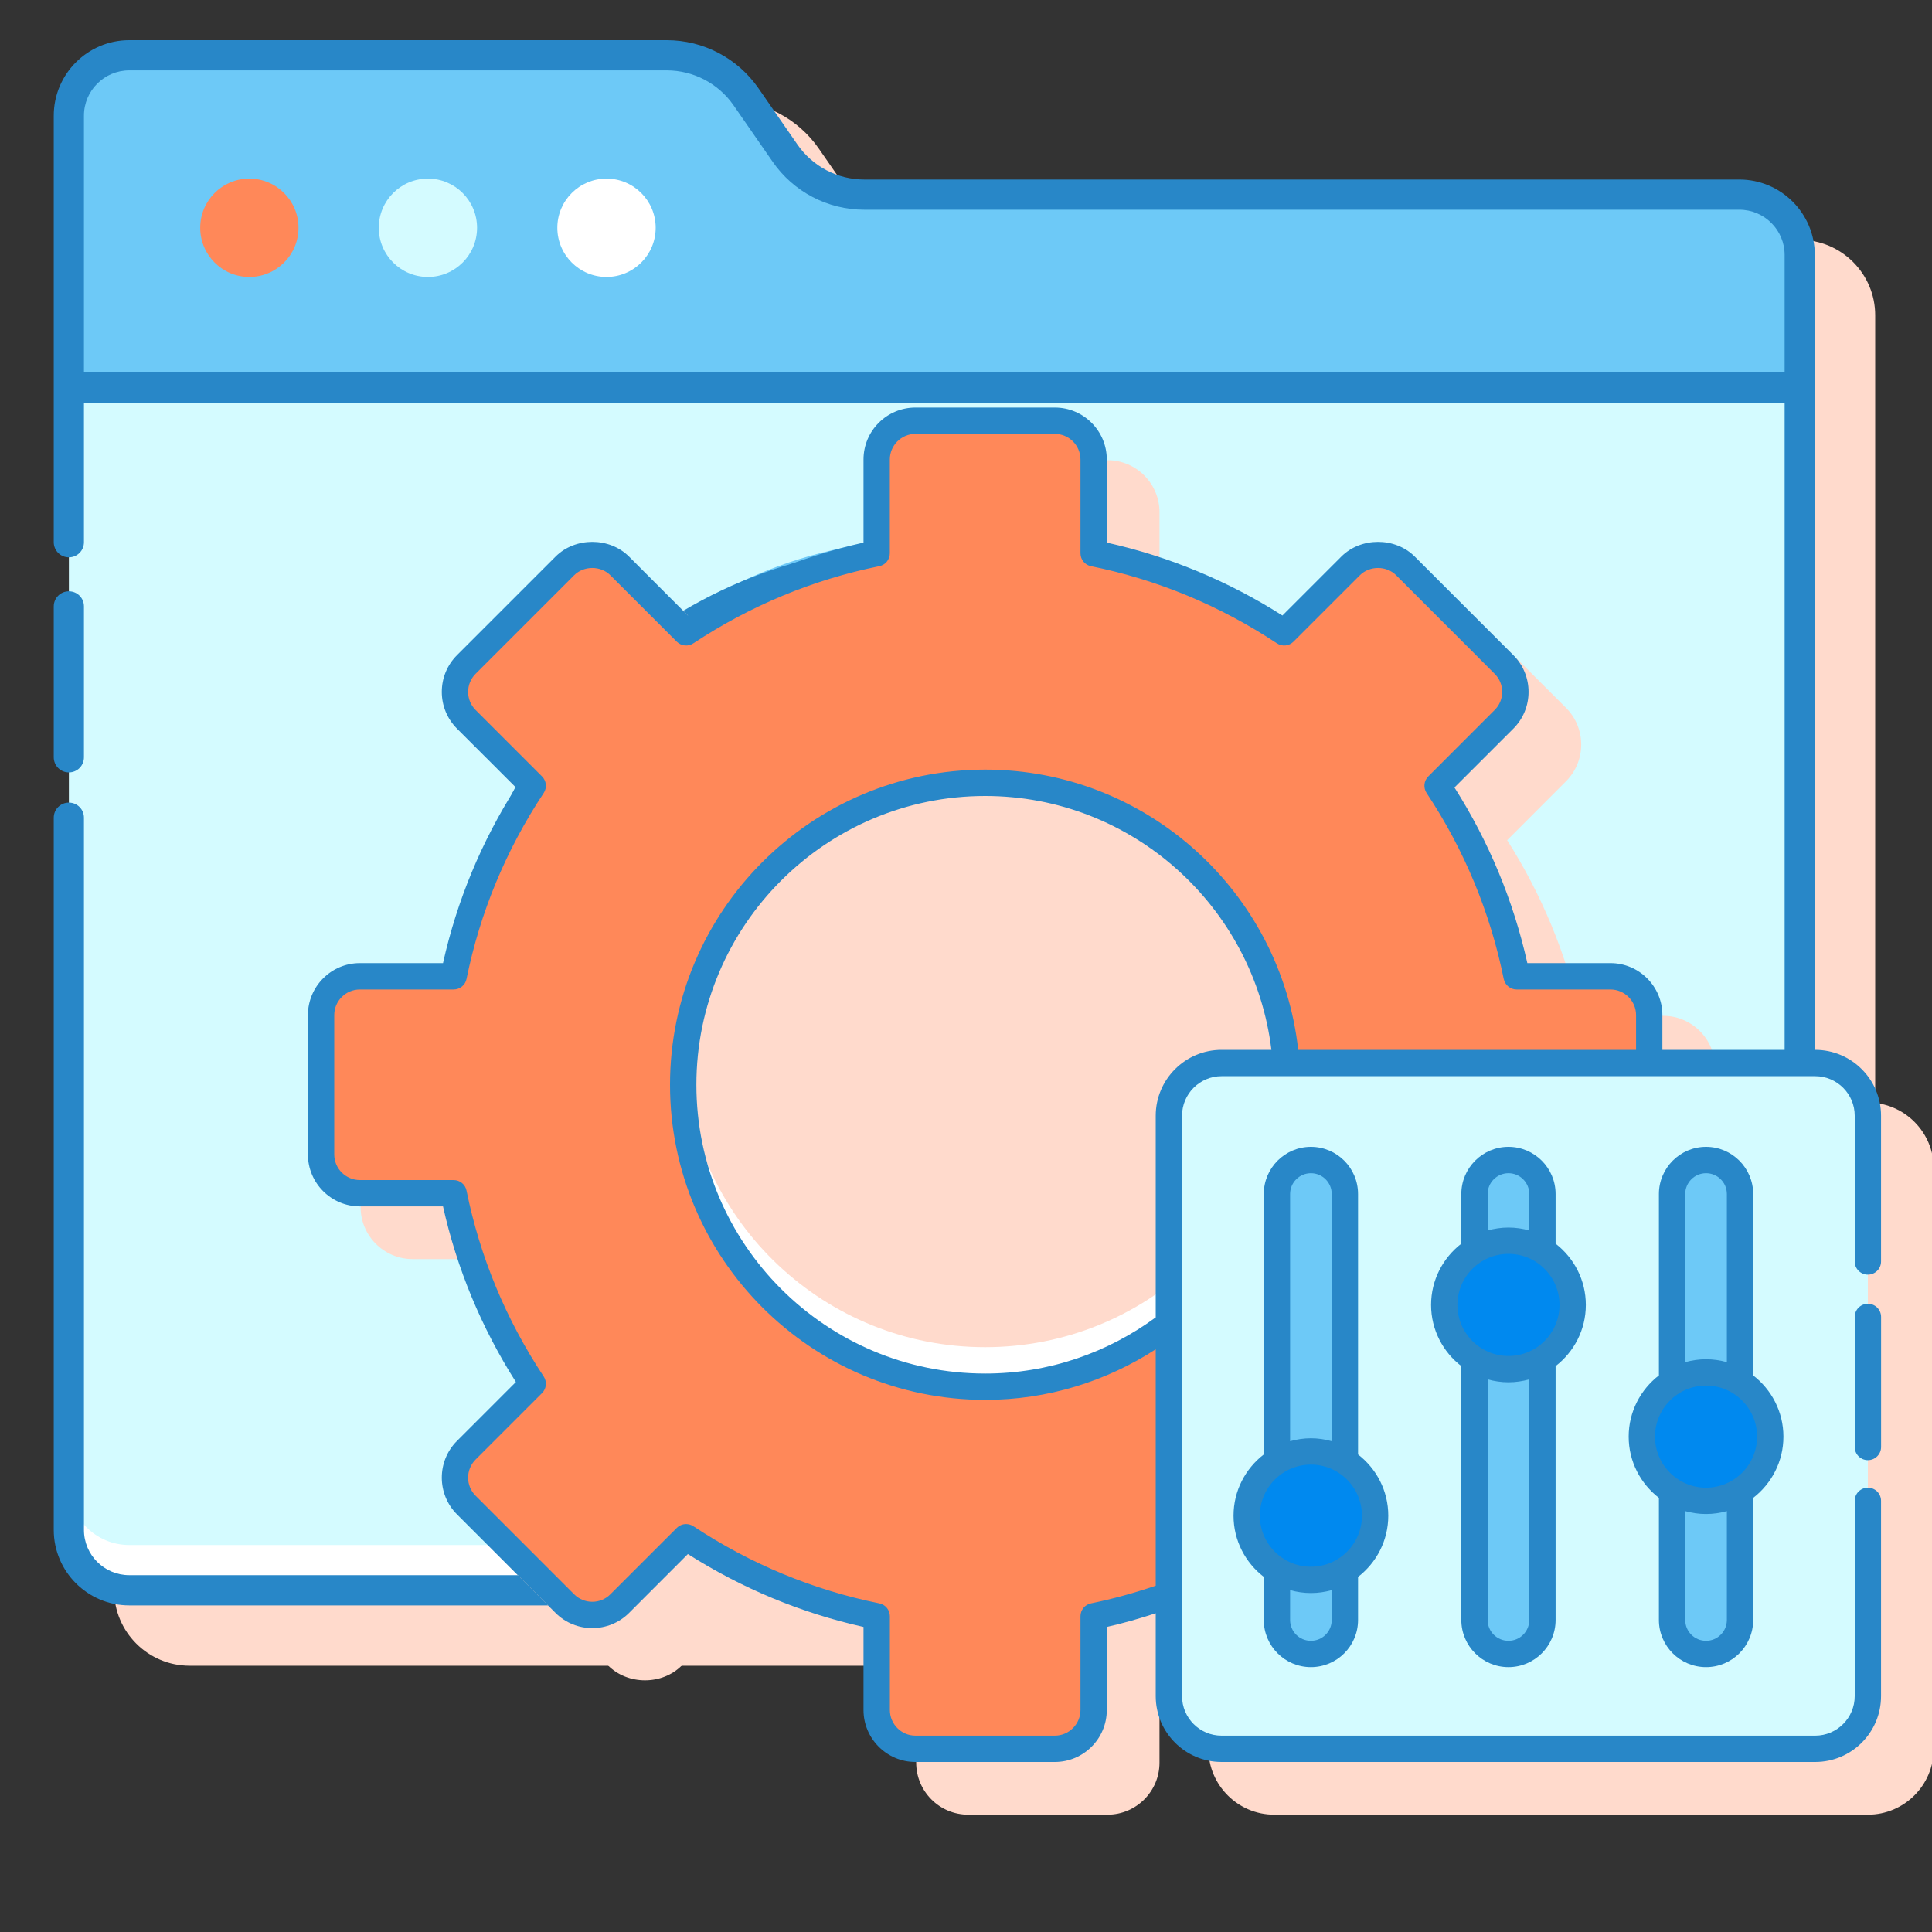 <svg width="40" height="40" viewBox="0 0 40 40" fill="none" xmlns="http://www.w3.org/2000/svg">
<rect x="0" y="0" width="40" height="40" fill="#333333" stroke="none"/>
<g clip-path="url(#clip0_22133_197773)">
<path d="M19.144 4.967H37.262C38.124 4.967 38.825 5.668 38.824 6.529V32.925C38.824 33.786 38.123 34.487 37.261 34.487H35.085L28.003 34.487H3.926C3.064 34.487 2.363 33.786 2.363 32.925V3.644C2.363 2.782 3.064 2.082 3.926 2.082H15.054C15.812 2.082 16.522 2.454 16.953 3.077L17.759 4.241C18.074 4.695 18.591 4.967 19.144 4.967Z" fill="#FFDACC"/>
<path d="M37.262 8.023H1.426V31.675C1.426 32.365 1.985 32.925 2.676 32.925H36.012C36.702 32.925 37.262 32.365 37.262 31.675V8.023Z" fill="#D4FBFF"/>
<path d="M36.012 31.988H2.676C1.985 31.988 1.426 31.428 1.426 30.738V31.675C1.426 32.366 1.985 32.925 2.676 32.925H36.012C36.702 32.925 37.262 32.366 37.262 31.675V30.738C37.262 31.428 36.702 31.988 36.012 31.988Z" fill="white"/>
<path d="M16.252 3.169L15.446 2.005C15.073 1.466 14.46 1.144 13.804 1.144H2.676C1.985 1.144 1.426 1.704 1.426 2.394V8.023H37.262V5.279C37.262 4.589 36.702 4.029 36.012 4.029H17.894C17.239 4.029 16.625 3.707 16.252 3.169Z" fill="#6DC9F7"/>
<path d="M12.557 5.734C13.119 5.734 13.575 5.278 13.575 4.716C13.575 4.154 13.119 3.698 12.557 3.698C11.995 3.698 11.539 4.154 11.539 4.716C11.539 5.278 11.995 5.734 12.557 5.734Z" fill="white"/>
<path d="M8.86 5.734C9.422 5.734 9.877 5.278 9.877 4.716C9.877 4.154 9.422 3.698 8.86 3.698C8.297 3.698 7.842 4.154 7.842 4.716C7.842 5.278 8.297 5.734 8.86 5.734Z" fill="#D4FBFF"/>
<path d="M5.162 5.734C5.724 5.734 6.18 5.278 6.18 4.716C6.18 4.154 5.724 3.698 5.162 3.698C4.6 3.698 4.145 4.154 4.145 4.716C4.145 5.278 4.6 5.734 5.162 5.734Z" fill="#FF8859"/>
<path d="M19.344 29.901C24.521 29.901 28.719 25.703 28.719 20.526C28.719 15.348 24.521 11.151 19.344 11.151C14.166 11.151 9.969 15.348 9.969 20.526C9.969 25.703 14.166 29.901 19.344 29.901Z" fill="#6DC9F7"/>
<path d="M1.426 15.992C1.599 15.992 1.738 15.852 1.738 15.679V12.554C1.738 12.381 1.599 12.242 1.426 12.242C1.253 12.242 1.113 12.381 1.113 12.554V15.679C1.113 15.852 1.253 15.992 1.426 15.992Z" fill="#2887C8"/>
<path d="M36.012 3.717H17.894C17.341 3.717 16.823 3.446 16.509 2.991L15.703 1.827C15.271 1.204 14.562 0.832 13.804 0.832H2.676C1.814 0.832 1.113 1.533 1.113 2.394V11.226C1.113 11.399 1.253 11.539 1.426 11.539C1.599 11.539 1.738 11.399 1.738 11.226V8.336H36.949V31.675C36.949 32.192 36.529 32.613 36.012 32.613H33.416L32.463 31.197L35.607 30.575C35.732 30.55 35.829 30.452 35.853 30.328C35.878 30.203 35.824 30.076 35.718 30.007L27.966 24.927C28.644 23.605 29.031 22.11 29.031 20.526C29.031 15.184 24.686 11.25 19.344 11.25C14.002 11.25 9.656 15.184 9.656 20.526C9.656 25.867 14.002 30.213 19.344 30.213C21.773 30.213 23.994 29.311 25.696 27.829L26.631 32.612H2.676C2.159 32.612 1.738 32.192 1.738 31.675V16.929C1.738 16.756 1.599 16.617 1.426 16.617C1.253 16.617 1.113 16.756 1.113 16.929V31.675C1.113 32.537 1.814 33.238 2.676 33.238H26.753L27.236 35.708C27.261 35.833 27.358 35.93 27.483 35.955C27.607 35.98 27.735 35.926 27.804 35.82L29.505 33.237H29.629L32.473 37.155C32.519 37.224 32.591 36.646 32.672 36.662C32.692 36.666 32.712 36.355 32.732 36.668C32.794 36.668 32.855 37.275 32.906 37.24L35.285 35.954C35.428 35.857 35.466 35.663 35.37 35.52L33.835 33.237H36.011C36.873 33.237 37.574 32.536 37.574 31.675V5.279C37.574 4.418 36.873 3.717 36.012 3.717ZM25.331 23.2C25.226 23.131 25.09 23.131 24.986 23.202C24.882 23.272 24.829 23.398 24.854 23.521L25.192 25.253C24.765 25.087 24.314 24.94 23.841 24.813C24.14 23.614 24.315 22.27 24.338 20.838H28.397C28.351 22.18 28.012 23.449 27.442 24.582L25.331 23.2ZM10.289 20.838H14.35C14.373 22.269 14.547 23.61 14.845 24.809C13.805 25.088 12.864 25.464 12.071 25.927C11.006 24.495 10.354 22.74 10.289 20.838ZM12.071 15.125C12.864 15.588 13.805 15.964 14.845 16.243C14.547 17.441 14.373 18.783 14.35 20.213H10.289C10.354 18.311 11.006 16.556 12.071 15.125ZM28.399 20.213H24.337C24.315 18.783 24.14 17.441 23.842 16.243C24.883 15.964 25.823 15.588 26.616 15.125C27.682 16.556 28.334 18.311 28.399 20.213ZM23.715 20.213H19.656V16.802C20.903 16.782 22.108 16.642 23.219 16.395C23.514 17.554 23.691 18.851 23.715 20.213ZM19.656 16.177V11.49C21.071 11.709 22.324 13.393 23.052 15.793C21.995 16.026 20.847 16.158 19.656 16.177ZM19.031 11.49V16.177C17.841 16.158 16.693 16.025 15.636 15.793C16.364 13.393 17.617 11.709 19.031 11.49ZM19.031 16.802V20.213H14.973C14.997 18.851 15.174 17.554 15.469 16.395C16.58 16.642 17.785 16.782 19.031 16.802ZM14.973 20.838H19.031V24.249C17.785 24.269 16.58 24.41 15.469 24.657C15.174 23.498 14.996 22.201 14.973 20.838ZM19.031 24.874V29.561C17.617 29.343 16.364 27.659 15.636 25.258C16.693 25.026 17.841 24.894 19.031 24.874ZM19.656 29.561V24.877C20.847 24.897 21.994 25.029 23.05 25.262C22.322 27.66 21.07 29.343 19.656 29.561ZM19.656 24.252V20.838H23.715C23.691 22.202 23.514 23.5 23.218 24.66C22.107 24.412 20.903 24.272 19.656 24.252ZM26.22 14.632C25.49 15.047 24.629 15.387 23.678 15.641C23.167 13.914 22.389 12.54 21.445 11.712C23.334 12.162 24.994 13.204 26.22 14.632ZM17.243 11.712C16.298 12.54 15.521 13.914 15.009 15.641C14.059 15.387 13.198 15.047 12.468 14.632C13.694 13.204 15.354 12.162 17.243 11.712ZM12.468 26.419C13.198 26.004 14.059 25.665 15.009 25.41C15.521 27.138 16.299 28.512 17.243 29.34C15.354 28.89 13.694 27.847 12.468 26.419ZM21.446 29.339C22.39 28.512 23.166 27.139 23.678 25.413C24.27 25.572 24.824 25.766 25.336 25.988L25.556 27.114C24.421 28.184 23.012 28.965 21.446 29.339ZM32.817 36.859L29.823 32.405C29.765 32.319 29.668 32.267 29.564 32.267C29.563 32.267 29.563 32.267 29.562 32.267C29.457 32.268 29.36 32.321 29.303 32.408L27.703 34.837L25.609 24.129L34.735 30.11L31.881 30.674C31.779 30.694 31.693 30.765 31.653 30.861C31.613 30.958 31.624 31.068 31.683 31.155L34.677 35.609L32.817 36.859ZM1.738 2.394C1.738 1.877 2.159 1.457 2.676 1.457H13.804C14.357 1.457 14.874 1.728 15.189 2.182L15.995 3.346C16.426 3.97 17.136 4.342 17.894 4.342H36.012C36.529 4.342 36.949 4.762 36.949 5.279V7.711H1.738V2.394Z" fill="#2887C8"/>
<path d="M38.673 22.827H35.509V22.107C35.509 21.514 35.026 21.031 34.433 21.031H32.712C32.424 19.74 31.917 18.518 31.204 17.395L32.422 16.176C32.842 15.757 32.842 15.074 32.422 14.655L30.382 12.615C29.963 12.195 29.28 12.195 28.86 12.615L27.642 13.834C26.519 13.12 25.297 12.613 24.006 12.325V10.604C24.006 10.011 23.523 9.528 22.93 9.528H20.045C19.452 9.528 18.969 10.011 18.969 10.604V12.325C17.677 12.614 16.456 13.12 15.333 13.834L14.114 12.615C13.708 12.209 12.999 12.209 12.592 12.615L10.553 14.655C10.349 14.858 10.237 15.128 10.237 15.416C10.237 15.703 10.349 15.973 10.553 16.176L11.771 17.395C11.058 18.519 10.551 19.74 10.263 21.031H8.542C7.949 21.031 7.466 21.514 7.466 22.107V24.992C7.466 25.585 7.949 26.068 8.542 26.068H10.263C10.551 27.36 11.058 28.581 11.771 29.704L10.553 30.923C10.349 31.126 10.237 31.396 10.237 31.683C10.237 31.971 10.349 32.241 10.553 32.444L12.592 34.484C12.999 34.891 13.708 34.891 14.114 34.484L15.333 33.265C16.456 33.979 17.677 34.486 18.969 34.774V36.495C18.969 37.089 19.452 37.571 20.045 37.571H22.93C23.523 37.571 24.006 37.088 24.006 36.495V34.774C24.349 34.698 24.686 34.605 25.019 34.498V36.207C25.019 36.959 25.63 37.571 26.382 37.571H38.673C39.425 37.571 40.036 36.959 40.036 36.207V24.19C40.036 23.438 39.424 22.827 38.673 22.827Z" fill="#FFDACC"/>
<path d="M20.396 28.71C23.849 28.71 26.648 25.912 26.648 22.459C26.648 19.006 23.849 16.207 20.396 16.207C16.944 16.207 14.145 19.006 14.145 22.459C14.145 25.912 16.944 28.71 20.396 28.71Z" fill="#FFDACC"/>
<path d="M20.396 27.892C17.081 27.892 14.37 25.312 14.159 22.05C14.15 22.185 14.145 22.321 14.145 22.459C14.145 25.911 16.943 28.71 20.396 28.71C23.849 28.71 26.648 25.912 26.648 22.459C26.648 22.321 26.642 22.185 26.633 22.05C26.422 25.312 23.711 27.892 20.396 27.892Z" fill="white"/>
<path d="M7.451 24.705H9.392C9.683 26.138 10.249 27.471 11.029 28.65L9.654 30.025C9.34 30.338 9.34 30.847 9.654 31.161L11.694 33.2C12.008 33.514 12.517 33.514 12.83 33.2L14.205 31.826C15.384 32.606 16.717 33.172 18.15 33.463V35.404C18.15 35.848 18.51 36.207 18.954 36.207H21.839C22.282 36.207 22.642 35.848 22.642 35.404V33.463C24.076 33.172 25.409 32.606 26.587 31.826L27.962 33.2C28.276 33.514 28.785 33.514 29.098 33.2L31.138 31.161C31.452 30.847 31.452 30.338 31.138 30.025L29.763 28.65C30.544 27.471 31.109 26.138 31.4 24.705H33.342C33.785 24.705 34.145 24.345 34.145 23.901V21.017C34.145 20.573 33.785 20.213 33.342 20.213H31.4C31.109 18.78 30.544 17.446 29.763 16.268L31.138 14.893C31.452 14.579 31.452 14.071 31.138 13.757L29.098 11.717C28.784 11.403 28.276 11.403 27.962 11.717L26.587 13.092C25.409 12.311 24.075 11.746 22.642 11.455V9.513C22.642 9.07 22.282 8.71 21.839 8.71H18.954C18.511 8.71 18.151 9.07 18.151 9.513V11.455C16.717 11.746 15.384 12.311 14.206 13.092L12.831 11.717C12.517 11.403 12.008 11.403 11.695 11.717L9.655 13.757C9.341 14.071 9.341 14.579 9.655 14.893L11.03 16.267C10.249 17.446 9.684 18.779 9.393 20.213H7.451C7.007 20.213 6.647 20.573 6.647 21.016V23.901C6.647 24.345 7.007 24.705 7.451 24.705ZM14.145 22.459C14.145 19.006 16.944 16.207 20.397 16.207C23.849 16.207 26.648 19.006 26.648 22.459C26.648 25.911 23.849 28.71 20.397 28.71C16.944 28.71 14.145 25.912 14.145 22.459Z" fill="#FF8859"/>
<path d="M37.581 36.208H25.291C24.689 36.208 24.2 35.719 24.2 35.117V23.099C24.2 22.497 24.689 22.009 25.291 22.009H37.581C38.184 22.009 38.672 22.497 38.672 23.099V35.117C38.672 35.719 38.184 36.208 37.581 36.208Z" fill="#D4FBFF"/>
<path d="M27.141 34.244C26.753 34.244 26.438 33.929 26.438 33.54V24.721C26.438 24.332 26.753 24.017 27.141 24.017C27.53 24.017 27.845 24.332 27.845 24.721V33.54C27.845 33.929 27.53 34.244 27.141 34.244Z" fill="#6DC9F7"/>
<path d="M27.141 32.71C27.875 32.71 28.47 32.114 28.47 31.38C28.47 30.646 27.875 30.051 27.141 30.051C26.407 30.051 25.811 30.646 25.811 31.38C25.811 32.114 26.407 32.71 27.141 32.71Z" fill="#0089EF"/>
<path d="M31.232 34.244C30.843 34.244 30.528 33.929 30.528 33.54V24.721C30.528 24.332 30.843 24.017 31.232 24.017C31.62 24.017 31.936 24.332 31.936 24.721V33.54C31.936 33.929 31.62 34.244 31.232 34.244Z" fill="#6DC9F7"/>
<path d="M31.232 28.346C31.966 28.346 32.561 27.751 32.561 27.017C32.561 26.283 31.966 25.688 31.232 25.688C30.498 25.688 29.902 26.283 29.902 27.017C29.902 27.751 30.498 28.346 31.232 28.346Z" fill="#0089EF"/>
<path d="M35.322 34.244C34.933 34.244 34.618 33.929 34.618 33.54V24.721C34.618 24.332 34.933 24.017 35.322 24.017C35.71 24.017 36.025 24.332 36.025 24.721V33.54C36.025 33.929 35.71 34.244 35.322 34.244Z" fill="#6DC9F7"/>
<path d="M35.323 31.073C36.057 31.073 36.652 30.478 36.652 29.744C36.652 29.01 36.057 28.415 35.323 28.415C34.588 28.415 33.993 29.01 33.993 29.744C33.993 30.478 34.588 31.073 35.323 31.073Z" fill="#0089EF"/>
<path d="M37.582 21.736H34.418V21.016C34.418 20.423 33.936 19.94 33.342 19.94H31.622C31.333 18.65 30.827 17.428 30.113 16.304L31.332 15.086C31.535 14.883 31.647 14.612 31.647 14.325C31.647 14.037 31.535 13.767 31.332 13.564L29.292 11.524C28.885 11.117 28.176 11.117 27.77 11.524L26.551 12.743C25.427 12.029 24.207 11.522 22.915 11.234V9.513C22.915 8.92 22.432 8.438 21.839 8.438H18.954C18.361 8.438 17.878 8.92 17.878 9.513V11.234C16.587 11.523 15.366 12.029 14.242 12.743L13.024 11.524C12.617 11.117 11.908 11.117 11.502 11.524L9.462 13.564C9.259 13.767 9.147 14.037 9.147 14.325C9.147 14.612 9.259 14.883 9.462 15.086L10.681 16.304C9.967 17.428 9.46 18.649 9.172 19.94H7.451C6.858 19.94 6.375 20.423 6.375 21.016V23.901C6.375 24.495 6.858 24.977 7.451 24.977H9.172C9.46 26.268 9.967 27.489 10.681 28.613L9.462 29.832C9.042 30.251 9.042 30.934 9.462 31.354L11.502 33.394C11.921 33.813 12.604 33.813 13.024 33.394L14.242 32.175C15.366 32.889 16.587 33.395 17.878 33.684V35.404C17.878 35.998 18.361 36.48 18.954 36.48H21.839C22.433 36.48 22.915 35.997 22.915 35.404V33.684C23.259 33.607 23.595 33.509 23.928 33.401V35.117C23.928 35.869 24.54 36.48 25.291 36.48H37.582C38.334 36.48 38.945 35.869 38.945 35.117V31.073C38.945 30.923 38.823 30.801 38.673 30.801C38.522 30.801 38.4 30.923 38.4 31.073V35.117C38.4 35.568 38.033 35.935 37.582 35.935H25.291C24.84 35.935 24.473 35.568 24.473 35.117V23.099C24.473 22.648 24.84 22.281 25.291 22.281H37.582C38.033 22.281 38.4 22.648 38.4 23.099V26.118C38.4 26.268 38.522 26.39 38.673 26.39C38.823 26.39 38.945 26.268 38.945 26.118V23.099C38.945 22.348 38.334 21.736 37.582 21.736ZM22.588 33.196C22.461 33.221 22.37 33.333 22.37 33.463V35.404C22.37 35.697 22.131 35.935 21.839 35.935H18.954C18.662 35.935 18.424 35.697 18.424 35.404V33.463C18.424 33.333 18.332 33.221 18.205 33.196C16.829 32.917 15.534 32.379 14.356 31.599C14.31 31.569 14.257 31.554 14.205 31.554C14.135 31.554 14.065 31.581 14.012 31.634L12.637 33.008C12.431 33.215 12.094 33.215 11.887 33.008L9.847 30.968C9.64 30.761 9.64 30.425 9.847 30.218L11.222 28.843C11.313 28.752 11.328 28.608 11.257 28.5C10.476 27.321 9.938 26.026 9.659 24.651C9.634 24.523 9.522 24.432 9.392 24.432H7.451C7.158 24.432 6.92 24.194 6.92 23.901V21.016C6.92 20.724 7.158 20.486 7.451 20.486H9.392C9.522 20.486 9.634 20.394 9.659 20.267C9.939 18.892 10.476 17.596 11.257 16.418C11.328 16.31 11.313 16.166 11.222 16.075L9.847 14.7C9.747 14.6 9.692 14.467 9.692 14.325C9.692 14.183 9.747 14.05 9.847 13.95L11.887 11.91C12.088 11.709 12.437 11.709 12.637 11.91L14.012 13.285C14.104 13.376 14.248 13.391 14.355 13.319C15.534 12.539 16.829 12.001 18.205 11.722C18.332 11.696 18.423 11.585 18.423 11.455V9.514C18.423 9.221 18.661 8.983 18.954 8.983H21.839C22.131 8.983 22.37 9.221 22.37 9.514V11.455C22.37 11.585 22.461 11.697 22.588 11.722C23.964 12.001 25.259 12.539 26.437 13.319C26.545 13.391 26.689 13.376 26.78 13.285L28.155 11.91C28.356 11.709 28.705 11.709 28.906 11.91L30.945 13.95C31.046 14.05 31.101 14.183 31.101 14.325C31.101 14.467 31.046 14.6 30.945 14.7L29.571 16.075C29.479 16.166 29.465 16.31 29.536 16.418C30.317 17.597 30.854 18.892 31.133 20.267C31.159 20.394 31.27 20.486 31.4 20.486H33.342C33.635 20.486 33.873 20.724 33.873 21.016V21.736H26.878C26.517 18.477 23.75 15.934 20.397 15.934C16.799 15.934 13.872 18.861 13.872 22.459C13.872 26.056 16.799 28.983 20.397 28.983C21.698 28.983 22.909 28.595 23.928 27.936V32.83C23.491 32.979 23.044 33.103 22.588 33.196ZM23.928 23.099V27.275C22.937 28.003 21.718 28.438 20.397 28.438C17.1 28.438 14.418 25.756 14.418 22.459C14.418 19.162 17.1 16.48 20.397 16.48C23.448 16.48 25.964 18.78 26.323 21.736H25.291C24.54 21.736 23.928 22.348 23.928 23.099Z" fill="#2887C8"/>
<path d="M38.673 26.993C38.523 26.993 38.4 27.115 38.4 27.266V29.958C38.4 30.109 38.523 30.231 38.673 30.231C38.824 30.231 38.946 30.109 38.946 29.958V27.266C38.946 27.115 38.824 26.993 38.673 26.993Z" fill="#2887C8"/>
<path d="M27.141 34.516C27.68 34.516 28.117 34.079 28.117 33.54V32.648C28.497 32.355 28.743 31.896 28.743 31.38C28.743 30.864 28.497 30.406 28.117 30.113V24.721C28.117 24.182 27.68 23.744 27.141 23.744C26.603 23.744 26.165 24.182 26.165 24.721V30.113C25.785 30.406 25.539 30.864 25.539 31.38C25.539 31.896 25.785 32.354 26.165 32.647V33.54C26.165 34.078 26.603 34.516 27.141 34.516ZM27.572 33.54C27.572 33.778 27.379 33.971 27.141 33.971C26.903 33.971 26.71 33.778 26.71 33.54V32.922C26.848 32.96 26.992 32.982 27.141 32.982C27.291 32.982 27.435 32.96 27.572 32.922V33.54ZM26.71 24.721C26.71 24.483 26.904 24.29 27.141 24.29C27.379 24.29 27.572 24.483 27.572 24.721V29.839C27.435 29.8 27.291 29.778 27.141 29.778C26.992 29.778 26.848 29.8 26.71 29.839V24.721ZM27.141 30.323C27.724 30.323 28.198 30.797 28.198 31.38C28.198 31.963 27.724 32.437 27.141 32.437C26.558 32.437 26.084 31.963 26.084 31.38C26.084 30.797 26.558 30.323 27.141 30.323Z" fill="#2887C8"/>
<path d="M31.231 34.516C31.769 34.516 32.207 34.079 32.207 33.54V28.284C32.587 27.991 32.833 27.533 32.833 27.017C32.833 26.501 32.587 26.043 32.207 25.749V24.721C32.207 24.182 31.769 23.744 31.231 23.744C30.693 23.744 30.255 24.182 30.255 24.721V25.749C29.875 26.043 29.629 26.501 29.629 27.017C29.629 27.533 29.875 27.991 30.255 28.284V33.54C30.255 34.078 30.693 34.516 31.231 34.516ZM31.662 33.54C31.662 33.778 31.469 33.971 31.231 33.971C30.993 33.971 30.8 33.778 30.8 33.54V28.558C30.937 28.597 31.082 28.619 31.231 28.619C31.381 28.619 31.524 28.597 31.662 28.558V33.54ZM30.8 24.721C30.8 24.483 30.994 24.29 31.231 24.29C31.469 24.29 31.662 24.483 31.662 24.721V25.475C31.525 25.437 31.381 25.415 31.231 25.415C31.082 25.415 30.938 25.437 30.8 25.475V24.721ZM31.231 25.96C31.814 25.96 32.288 26.434 32.288 27.017C32.288 27.6 31.814 28.074 31.231 28.074C30.648 28.074 30.174 27.6 30.174 27.017C30.174 26.434 30.648 25.96 31.231 25.96Z" fill="#2887C8"/>
<path d="M35.322 34.516C35.86 34.516 36.298 34.079 36.298 33.54V31.012C36.678 30.718 36.924 30.26 36.924 29.744C36.924 29.229 36.678 28.77 36.298 28.477V24.721C36.298 24.182 35.86 23.744 35.322 23.744C34.784 23.744 34.346 24.182 34.346 24.721V28.476C33.966 28.77 33.72 29.228 33.72 29.744C33.72 30.26 33.966 30.718 34.346 31.012V33.54C34.346 34.078 34.784 34.516 35.322 34.516ZM35.753 33.54C35.753 33.778 35.559 33.971 35.322 33.971C35.084 33.971 34.891 33.778 34.891 33.54V31.286C35.028 31.324 35.172 31.346 35.322 31.346C35.471 31.346 35.615 31.324 35.753 31.286V33.54ZM34.891 24.721C34.891 24.483 35.084 24.29 35.322 24.29C35.56 24.29 35.753 24.483 35.753 24.721V28.202C35.616 28.164 35.472 28.142 35.322 28.142C35.173 28.142 35.029 28.164 34.891 28.202V24.721ZM35.322 28.687C35.905 28.687 36.379 29.161 36.379 29.744C36.379 30.327 35.905 30.801 35.322 30.801C34.739 30.801 34.265 30.327 34.265 29.744C34.265 29.161 34.739 28.687 35.322 28.687Z" fill="#2887C8"/>
</g>
<defs>
<clipPath id="clip0_22133_197773">
<rect width="40" height="40" fill="white" transform="translate(0.125)"/>
</clipPath>
</defs>
</svg>

